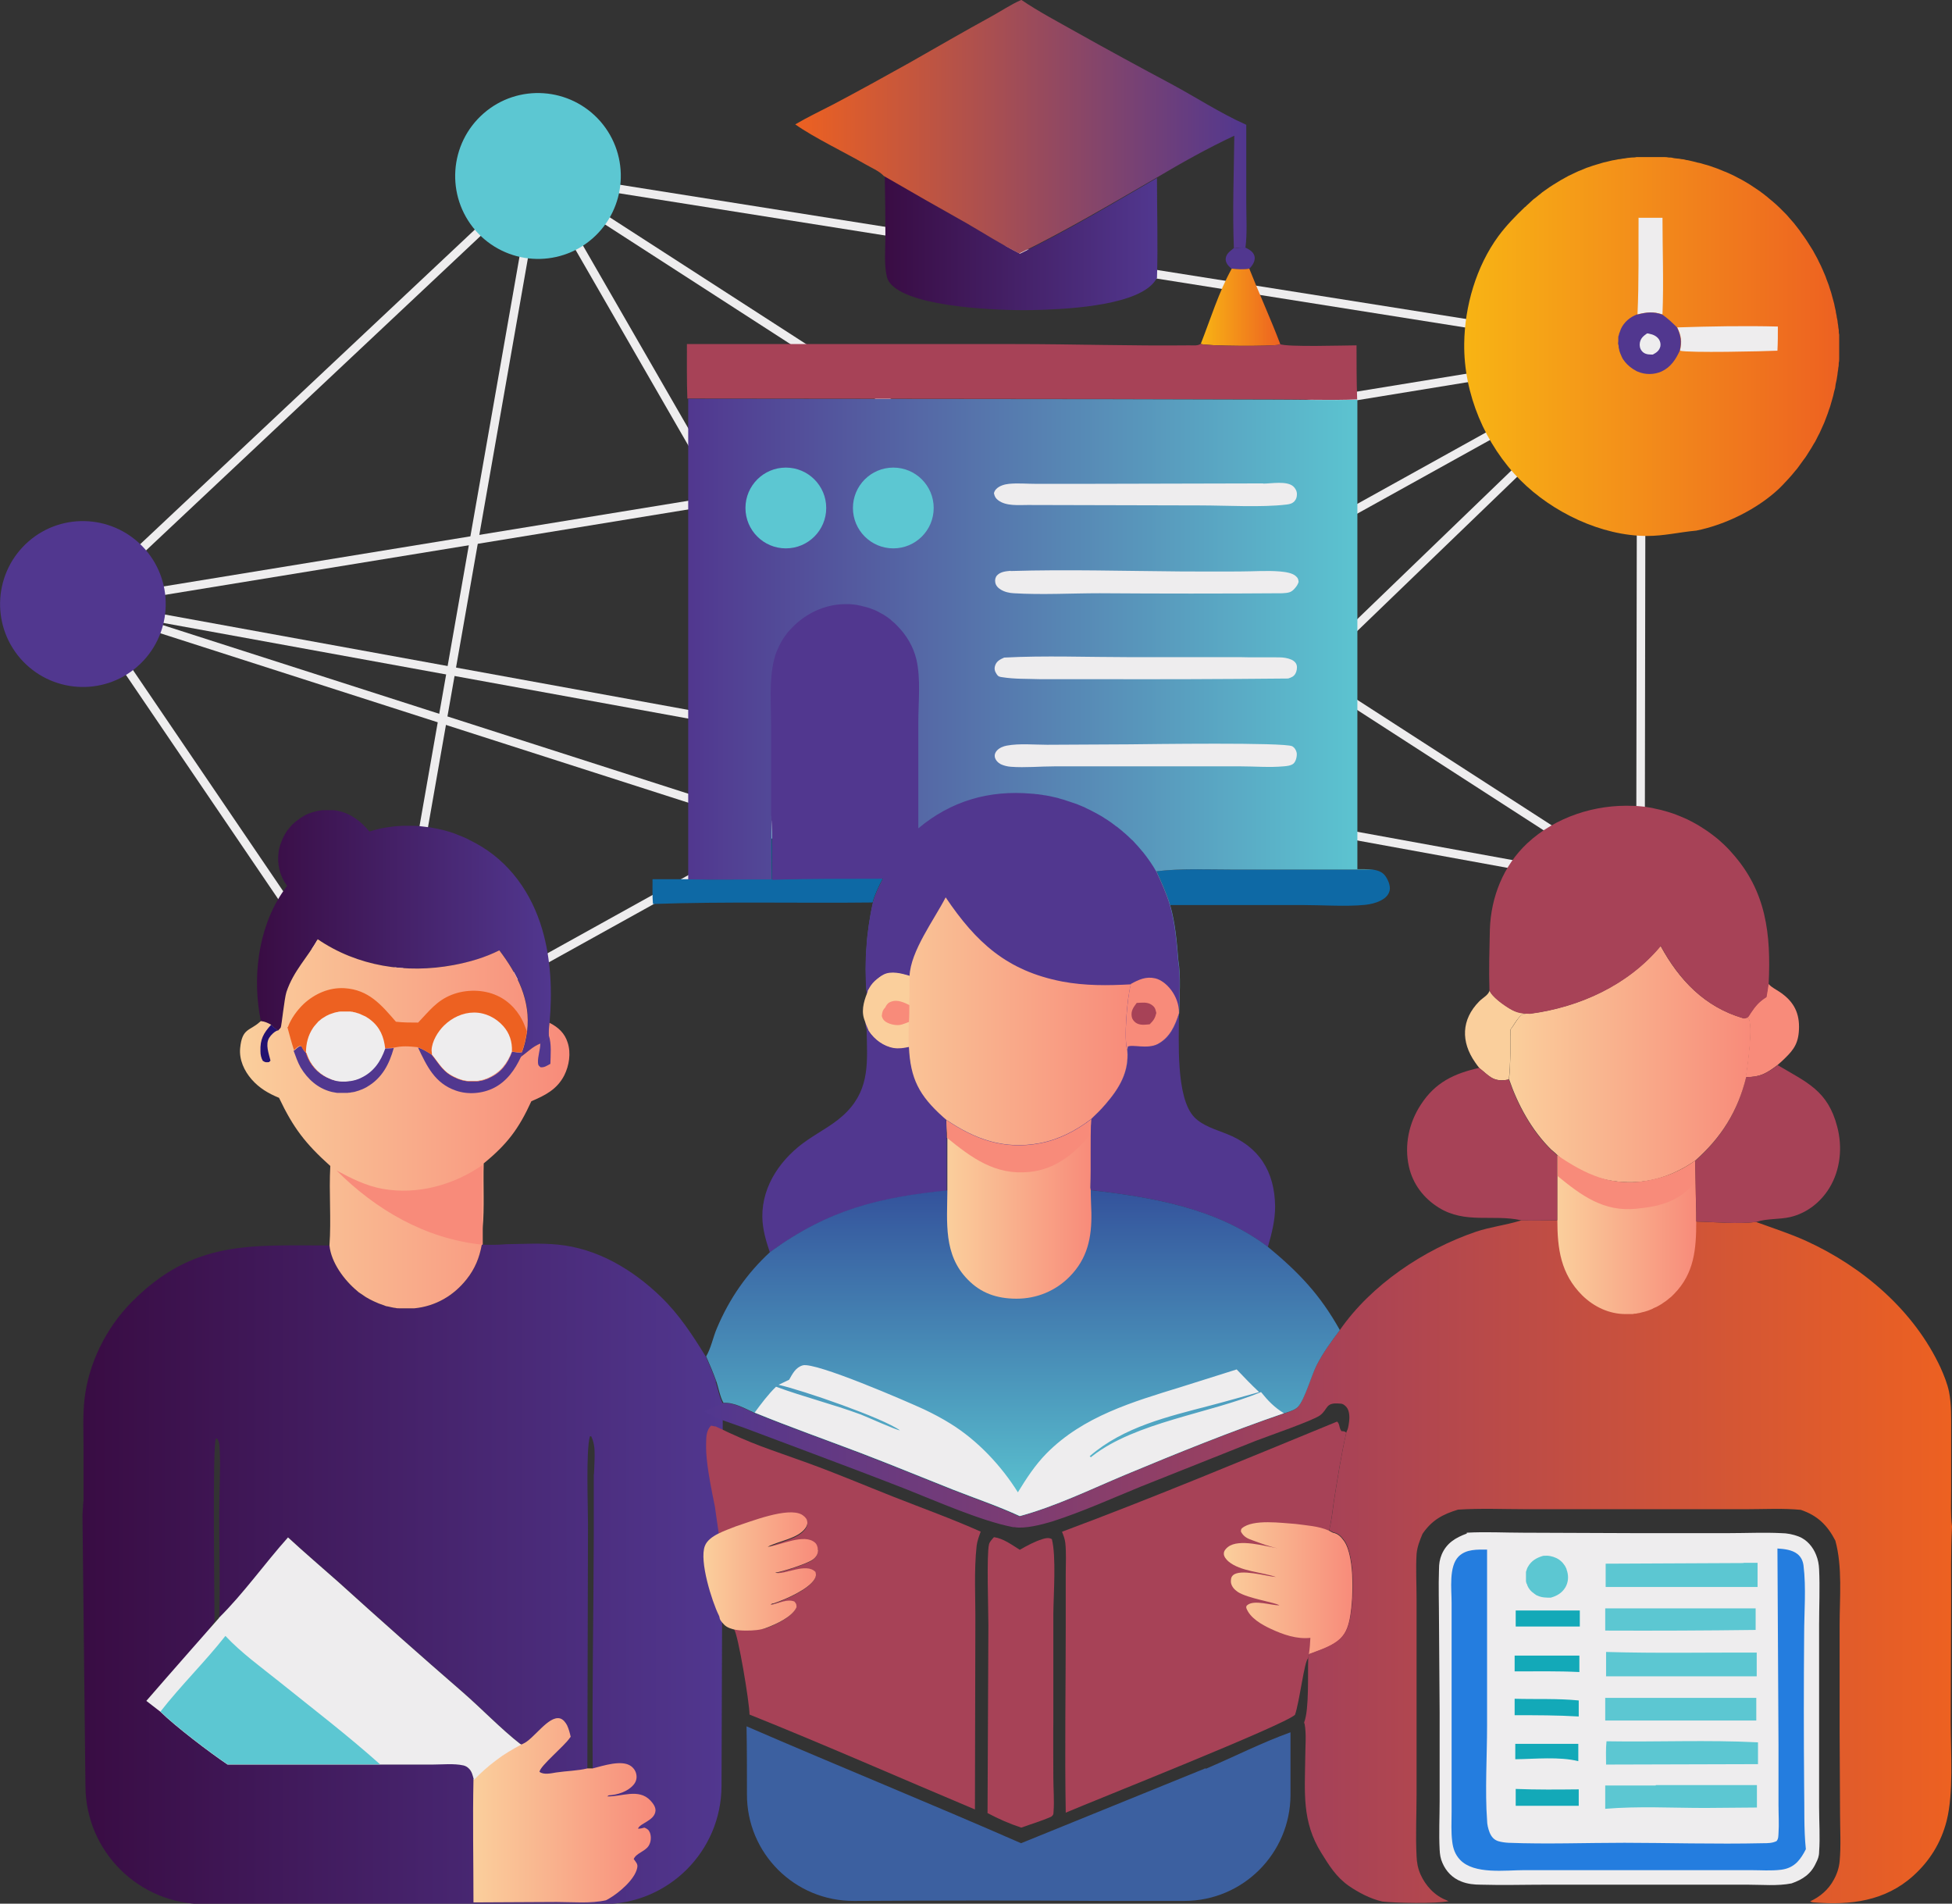 <?xml version="1.0" encoding="UTF-8"?> <svg xmlns="http://www.w3.org/2000/svg" xmlns:xlink="http://www.w3.org/1999/xlink" version="1.1" viewBox="0 0 913.6 890.8"><rect x="0" y="0" width="913.6" height="890.8" fill="#333333" stroke="none"/><defs><style> .cls-1 { fill: url(#linear-gradient-15); } .cls-2 { fill: url(#linear-gradient-13); } .cls-3 { fill: #f88b7a; } .cls-4 { fill: url(#linear-gradient-2); } .cls-5 { fill: url(#linear-gradient-10); } .cls-6 { fill: url(#linear-gradient-12); } .cls-7 { fill: #0e69a5; } .cls-8 { fill: #231170; } .cls-9 { fill: #eeedee; } .cls-10 { fill: url(#linear-gradient-4); } .cls-11 { fill: url(#linear-gradient-3); } .cls-12 { fill: url(#linear-gradient-5); } .cls-13 { fill: #3c60a0; } .cls-14 { fill: #5cc7d2; } .cls-15 { fill: url(#linear-gradient-8); } .cls-16 { fill: none; stroke: #eeedee; stroke-miterlimit: 10; stroke-width: 4px; } .cls-17 { fill: #51378f; } .cls-18 { fill: #247ddf; } .cls-19 { fill: url(#linear-gradient-14); } .cls-20 { fill: url(#linear-gradient-17); } .cls-21 { fill: url(#linear-gradient-7); } .cls-22 { fill: url(#linear-gradient-9); } .cls-23 { fill: url(#linear-gradient-11); } .cls-24 { fill: #13a9b8; } .cls-25 { fill: url(#linear-gradient-6); } .cls-26 { fill: #a74257; } .cls-27 { fill: #ed6121; } .cls-28 { fill: url(#linear-gradient-16); } .cls-29 { fill: #facf9c; } .cls-30 { fill: url(#linear-gradient); } </style><linearGradient id="linear-gradient" x1="38.6" y1="153.5" x2="338.3" y2="153.5" gradientTransform="translate(0 890) scale(1 -1)" gradientUnits="userSpaceOnUse"><stop offset="0" stop-color="#390c43"></stop><stop offset="1" stop-color="#51378f"></stop></linearGradient><linearGradient id="linear-gradient-2" x1="221.6" y1="42.9" x2="306.8" y2="42.9" gradientTransform="translate(0 890) scale(1 -1)" gradientUnits="userSpaceOnUse"><stop offset="0" stop-color="#facf9c"></stop><stop offset="1" stop-color="#f88b7a"></stop></linearGradient><linearGradient id="linear-gradient-3" x1="572.8" y1="146.8" x2="633.1" y2="146.8" gradientTransform="translate(0 890) scale(1 -1)" gradientUnits="userSpaceOnUse"><stop offset="0" stop-color="#facf9c"></stop><stop offset="1" stop-color="#f88b7a"></stop></linearGradient><linearGradient id="linear-gradient-4" x1="913.6" y1="174.4" x2="329.5" y2="174.4" gradientTransform="translate(0 890) scale(1 -1)" gradientUnits="userSpaceOnUse"><stop offset="0" stop-color="#ed6121"></stop><stop offset=".5" stop-color="#a74257"></stop><stop offset="1" stop-color="#51378f"></stop></linearGradient><linearGradient id="linear-gradient-5" x1="728.8" y1="312.2" x2="793.8" y2="312.2" gradientTransform="translate(0 890) scale(1 -1)" gradientUnits="userSpaceOnUse"><stop offset="0" stop-color="#facf9c"></stop><stop offset="1" stop-color="#f88b7a"></stop></linearGradient><linearGradient id="linear-gradient-6" x1="562" y1="746.2" x2="599.2" y2="746.2" gradientTransform="translate(0 890) scale(1 -1)" gradientUnits="userSpaceOnUse"><stop offset="0" stop-color="#f8b414"></stop><stop offset="1" stop-color="#ed6121"></stop></linearGradient><linearGradient id="linear-gradient-7" x1="413.9" y1="776.2" x2="541.5" y2="776.2" gradientTransform="translate(0 890) scale(1 -1)" gradientUnits="userSpaceOnUse"><stop offset="0" stop-color="#390c43"></stop><stop offset="1" stop-color="#51378f"></stop></linearGradient><linearGradient id="linear-gradient-8" x1="120.3" y1="453.2" x2="257.7" y2="453.2" gradientTransform="translate(0 890) scale(1 -1)" gradientUnits="userSpaceOnUse"><stop offset="0" stop-color="#390c43"></stop><stop offset="1" stop-color="#51378f"></stop></linearGradient><linearGradient id="linear-gradient-9" x1="706.3" y1="392.1" x2="819.3" y2="392.1" gradientTransform="translate(0 890) scale(1 -1)" gradientUnits="userSpaceOnUse"><stop offset="0" stop-color="#facf9c"></stop><stop offset="1" stop-color="#f88b7a"></stop></linearGradient><linearGradient id="linear-gradient-10" x1="372.5" y1="830.7" x2="583.5" y2="830.7" gradientTransform="translate(0 890) scale(1 -1)" gradientUnits="userSpaceOnUse"><stop offset="0" stop-color="#ed6121"></stop><stop offset="1" stop-color="#51378f"></stop></linearGradient><linearGradient id="linear-gradient-11" x1="112.3" y1="364.1" x2="266.5" y2="364.1" gradientTransform="translate(0 890) scale(1 -1)" gradientUnits="userSpaceOnUse"><stop offset="0" stop-color="#facf9c"></stop><stop offset="1" stop-color="#f88b7a"></stop></linearGradient><linearGradient id="linear-gradient-12" x1="478.8" y1="180.5" x2="478.8" y2="366.5" gradientTransform="translate(0 890) scale(1 -1)" gradientUnits="userSpaceOnUse"><stop offset="0" stop-color="#5cc7d2"></stop><stop offset="1" stop-color="#2b3990"></stop></linearGradient><linearGradient id="linear-gradient-13" x1="442.9" y1="324.4" x2="510.7" y2="324.4" gradientTransform="translate(0 890) scale(1 -1)" gradientUnits="userSpaceOnUse"><stop offset="0" stop-color="#facf9c"></stop><stop offset="1" stop-color="#f88b7a"></stop></linearGradient><linearGradient id="linear-gradient-14" x1="321.8" y1="528.8" x2="642.6" y2="528.8" gradientTransform="translate(0 890) scale(1 -1)" gradientUnits="userSpaceOnUse"><stop offset="0" stop-color="#51378f"></stop><stop offset="1" stop-color="#5cc7d2"></stop></linearGradient><linearGradient id="linear-gradient-15" x1="403.9" y1="412.1" x2="529.3" y2="412.1" gradientTransform="translate(0 890) scale(1 -1)" gradientUnits="userSpaceOnUse"><stop offset="0" stop-color="#facf9c"></stop><stop offset="1" stop-color="#f88b7a"></stop></linearGradient><linearGradient id="linear-gradient-16" x1="329.2" y1="154.7" x2="382.8" y2="154.7" gradientTransform="translate(0 890) scale(1 -1)" gradientUnits="userSpaceOnUse"><stop offset="0" stop-color="#facf9c"></stop><stop offset="1" stop-color="#f88b7a"></stop></linearGradient><linearGradient id="linear-gradient-17" x1="685.3" y1="727.9" x2="860.9" y2="727.9" gradientTransform="translate(0 890) scale(1 -1)" gradientUnits="userSpaceOnUse"><stop offset="0" stop-color="#f8b414"></stop><stop offset="1" stop-color="#ed6121"></stop></linearGradient></defs><g><g id="Layer_1"><g id="Layer_1-2" data-name="Layer_1"><g><g><line class="cls-16" x1="251.8" y1="82.4" x2="768.2" y2="164.3"></line><line class="cls-16" x1="38.8" y1="282.6" x2="777" y2="162.1"></line><line class="cls-16" x1="251.8" y1="82.4" x2="38.8" y2="282.6"></line><line class="cls-16" x1="768.2" y1="164.3" x2="466.6" y2="455.1"></line><line class="cls-16" x1="38.8" y1="282.6" x2="180.1" y2="490.6"></line><line class="cls-16" x1="251.8" y1="82.4" x2="180.1" y2="490.6"></line><line class="cls-16" x1="466.6" y1="455.1" x2="251.8" y2="82.4"></line><line class="cls-16" x1="38.8" y1="282.6" x2="476.7" y2="423.1"></line><line class="cls-16" x1="768.2" y1="164.3" x2="180.1" y2="490.6"></line><line class="cls-16" x1="251.8" y1="82.4" x2="767.8" y2="415.4"></line><line class="cls-16" x1="768.2" y1="164.3" x2="767.8" y2="415.4"></line><line class="cls-16" x1="38.8" y1="282.6" x2="767.8" y2="415.4"></line></g><path class="cls-17" d="M13.3,253.4c-16.1,14.1-17.8,38.6-3.7,54.8,14.1,16.1,38.6,17.8,54.7,3.7,16.1-14.1,17.8-38.6,3.7-54.8-14.1-16.1-38.6-17.8-54.7-3.7h0Z"></path><path class="cls-14" d="M226.3,53.1c-16.1,14.1-17.8,38.6-3.7,54.8,14.1,16.1,38.6,17.8,54.7,3.7,16.1-14.1,17.8-38.6,3.7-54.8-14.1-16.1-38.6-17.8-54.7-3.7h0Z"></path><g><path class="cls-30" d="M335.1,646.4c-1.4-3.9-3-7.7-4.7-11.5-6.2-10.1-12.6-19.9-21.2-28.2-13.2-12.7-29.6-22.5-48.1-24.3-7.9-.8-16-.3-24-.2-3.8.3-7.7.4-11.6.2-1.1,6.1-3.2,11.3-7.1,16.2-6.1,7.7-14.5,12.6-24.4,13.6-.6,0-1.2,0-1.8,0h-3.6c-.6,0-1.2,0-1.8,0-.6,0-1.2,0-1.8-.2-.6,0-1.2-.2-1.8-.3s-1.2-.3-1.8-.4c-.6,0-1.2-.3-1.7-.5-.6-.2-1.1-.4-1.7-.6-.6-.2-1.1-.4-1.7-.7-.6-.2-1.1-.5-1.6-.7-.5-.3-1.1-.5-1.6-.8s-1-.6-1.6-.9c-.5-.3-1-.6-1.5-1-.5-.3-1-.7-1.5-1s-1-.7-1.4-1.1c-6-5-12.1-13.2-12.9-21.2-37.3,0-63.8-2.6-92.6,26.5-12,12.1-20.3,28.9-22.1,45.9-.8,7.4-.4,15-.4,22.4v24.5c-.3,2.3-.3,4.6-.5,6.9l1.4,127.1c.3,30.4,25.1,54.9,55.5,54.9h186.7c30.6,0,55.4-24.7,55.5-55.3l.6-179c-1.6-2.7-2.3-7.1-3.4-10.2h.2ZM237.9,819.7c-2,1.2-3.9,2.5-5.7,3.9-1.9,1.4-3.7,2.8-5.4,4.4-1.7,1.5-3.4,3.1-5,4.8-.5-1.9-.9-3.9-2.4-5.4-.7-.7-1.6-1.2-2.5-1.4-4.5-1-9.9-.4-14.5-.4-8.2,0-16.4,0-24.5,0h-71.4c-8.2-5.5-24.5-17.9-31.4-24.7l-6.6-5.1c9.3-10.8,24.1-25.7,31.9-37,0-10.4-1-81.5.6-85.6h.7c.8,1.4,1.1,2.7,1.1,4.2.5,10.3-.2,21.2-.2,31.5,0,16,.5,32.1,0,48.1,11.7-11.6,21.3-25.3,32.3-37.6,7.8,7.2,15.8,14,23.7,21,19.1,17.3,38.4,34.4,57.9,51.3,9.2,8,17.9,17.2,27.5,24.7-2.1,1.1-4.1,2.2-6,3.4h-.1ZM277.9,689.8v29.2c-.1,36.2-.8,72.4-.5,108.6h-2.5l.3-114.1c0-8.9-1-34.8.9-41.4h.6c.9,1.8,1.3,3.6,1.5,5.6.3,4-.1,8.2-.2,12.2h0Z"></path><path class="cls-26" d="M465.3,719.3c4.3.6,8.3,3.6,12,5.9,3.3-1.9,7-3.9,10.6-5,1.5-.5,3-.8,4.4,0,2.1,8.1.8,25.5.7,34.8v51.2c-.1,0,0,25.5,0,25.5,0,5.2.5,10.8.1,16-.1,1.4,0,1.5-1.1,2.4-4.5,2-9.3,3.4-14,5.1-5.5-1.8-10.7-4.1-15.8-6.8l.4-87.8c0-7.6-.9-33.1.3-38,.3-1.2,1.5-2.4,2.3-3.3h.1Z"></path><path class="cls-4" d="M244,816.3c.2,0,.5-.2.7-.3,5.1-2.1,11.9-13.3,17.4-11.9,1.5.4,2.6,1.9,3.3,3.2.8,1.7,1.3,3.6,1.7,5.4l-.4.5c-2.6,3.9-13.9,13.1-14.2,15.9,2,1.5,5.4.7,7.8.3,4.6-.7,10.2-.8,14.6-1.9h2.5c4.8-1.2,13.6-4.2,17.9-1.1,1.5,1.1,2.4,2.6,2.6,4.4.2,1.7-.4,3.3-1.5,4.5-2.7,3.1-7.5,4.6-11.5,4.8l-.7.5c6.7.2,14.7-3.9,20.2,1.9,1.2,1.3,2.5,3,2.4,4.8-.2,2.5-2.2,3.9-4.1,5.1-1.4.9-3.6,1.9-4.1,3.3,1.1,0,2-.2,3-.5,1.3.5,2.1,1.1,2.6,2.4.7,1.9.5,4.4-.6,6.1-1.7,2.7-5.8,3.4-7,6.2,1.1,1.6,2.1,2.3,1.6,4.3-1.2,5.4-8.6,11.6-13.3,14.3-.4.2-.8.5-1.3.7-7.1,1.6-15.8.8-23.1.8l-38.9.2c0-19.2-.4-38.4,0-57.6,1.6-1.7,3.3-3.3,5-4.8s3.5-3,5.4-4.4,3.8-2.7,5.7-3.9c2-1.2,4-2.4,6-3.4l.3.2Z"></path><path class="cls-9" d="M102.5,757c11.7-11.6,21.3-25.3,32.3-37.6,7.8,7.2,15.8,14,23.7,21,19.1,17.3,38.4,34.4,57.9,51.3,9.2,8,17.9,17.2,27.5,24.7-2.1,1.1-4.1,2.2-6,3.4-2,1.2-3.9,2.5-5.7,3.9-1.9,1.4-3.6,2.8-5.4,4.4-1.7,1.5-3.4,3.1-5,4.8-.5-1.9-.9-4-2.4-5.4-.7-.7-1.6-1.2-2.5-1.4-4.5-1-9.9-.4-14.5-.4-8.2,0-16.4,0-24.5,0h-71.4c-8.2-5.5-24.5-17.9-31.4-24.7l-6.6-5.1c9.3-10.8,34-38.8,34-38.8h0Z"></path><path class="cls-14" d="M105.5,765.5c7.5,8,16.7,14.6,25.3,21.5,15.8,12.7,32,25.1,47.1,38.6h-71.4c-8.2-5.5-24.5-17.9-31.4-24.7,9.6-12.3,20.8-23.2,30.4-35.4h0Z"></path><path class="cls-26" d="M334.8,667.4c19.2,9.2,23.2,9.9,43.3,17.2,13.5,4.9,26.7,10.5,40.1,15.8,13.7,5.4,27.4,10.3,40.8,16.3-.8,2.2-1.6,4.3-1.9,6.6-1.3,11.8-.5,24.6-.6,36.5l-.2,86.9c-35.2-14.8-70.1-30.2-105.5-44.4,0-5.6-5.4-37.7-7.2-39.8v-1.4c3.5,0,12.1,1.9,15.2.7,4.4-1.7,11.8-5,13.8-9.5,0-1.5-.1-1.6-1-2.7-3.3-1.3-7,.7-10.2,1.4l-.9.2v.2c-.1,0,.8-.9.8-.9h.6c5.4-1.8,16.3-6.5,19.2-11.3.7-1.2.9-2,.5-3.4-4.4-4.7-14.7,1.6-18.9.3,3.3-.4,15-4.2,17.6-6.1,1.5-1.1,2.4-2.4,2.5-4.3,0-1.2-.4-2.6-1.3-3.4-5.1-4.6-16.3,1.3-22.2,1.9,5.2-2.8,14.2-3.8,17.7-8.8.8-1.1,1.1-2.3.7-3.6-.3-1.1-1.5-2.1-2.5-2.7-6.6-3.6-32,6.3-38.8,8.5l-1.8-12.6c-3.6-17.4-4.3-24.2-4.1-30.1,0-3,.3-5.8,2.3-7.8l2,.4Z"></path><path class="cls-26" d="M497.2,716.7c43.2-16.1,85.9-34,128.6-51.5,1.4,1.2.8,3,2.1,4.5.9,0,1.5,0,2.2.7-2.4,10.5-4.1,21.3-5.8,32-.7,4.6-1.1,9.5-2.3,14l1.9,1c2.5.5,3.8,1.9,5.3,4,5.1,7.5,4.3,28.5,2.4,37.2-1.1,4.8-2.9,8-7.1,10.6-3.5,2.2-7.8,3.6-11.8,5.1l-.5,1.8c-1.7,1-4,20.4-6.1,26.3-4.9,4.8-93.5,39.9-107.3,45.8-.5-29.2,0-58.5,0-87.6v-24.3c0-4.7.3-9.6-.2-14.3-.2-1.8-.8-3.4-1.5-5.1v-.2Z"></path><path class="cls-11" d="M597.7,738.1c-6.8-2.5-17.2-2.7-22.8-7.5-1-.9-2.2-2.3-2.1-3.7,0-1.2,1-2.3,1.9-3,5.2-4.1,17.5-.3,23.4.6-3.8-.7-7.9-2.3-11.5-3.6-2.6-.9-4.5-1.7-5.8-4.2,0-.6,0-1.2.5-1.6,5.2-4.4,18.7-2.4,25.1-2,5.1.7,10.8,1,15.5,3.1l1.9,1c2.5.5,3.8,1.9,5.3,4,5.1,7.5,4.3,28.5,2.4,37.2-1.1,4.8-2.9,8-7.1,10.6-3.5,2.2-7.8,3.6-11.8,5.1.4-2.6.6-5.1.7-7.7-6.4.7-12.7-1.5-18.5-4.2-4.3-2-9.8-5.1-11.5-9.8,0-.9,0-.9.6-1.4,3.2-2.5,11,.2,14.9.2-1.5-1.3-14.8-3.2-19.5-6.3-1.5-1-3-2.6-3.2-4.6,0-1.2,0-2.3,1-3.2,3.4-3.1,15.3.4,19.8.8h.6l.2.2Z"></path><path class="cls-9" d="M686.5,717.2c8.7-.5,17.6,0,26.3,0l51.4.2c15,0,30.1,0,45.1,0,8,0,16.3-.4,24.3,0,2.8,0,5.7.6,8.3,1.6,3.8,1.5,6.6,4.8,8.1,8.6.9,2.2,1.3,4.4,1.4,6.7.4,8.6,0,17.3,0,25.9v85.4c0,6.9.5,14.1,0,21,0,1.9-.6,3.5-1.5,5.2-2.3,5.1-6.2,7.7-11.4,9.5-6.5,1.3-14,.6-20.6.6h-36.1c0,0-57.9,0-57.9,0-10.3,0-20.6.3-30.8,0-3.1,0-6.2-.3-9.2-1.5-4.1-1.6-7.1-4.7-8.8-8.7-.9-2-1.2-4-1.3-6.2-.4-7.5,0-15.2,0-22.7v-41.5c0,0-.3-42.7-.3-42.7,0-8.1-.3-16.3,0-24.3,0-2.5.3-4.6,1.3-7,2.3-5.3,6.5-7.8,11.7-9.7v-.2Z"></path><path class="cls-24" d="M709.2,816h29.5v8.1c-8.9-2.2-20.3-1-29.5-.9v-7.2h0Z"></path><path class="cls-24" d="M708.9,774.7h30.3v7.7c-10.1-.5-20.2-.3-30.3-.3v-7.3h0Z"></path><path class="cls-24" d="M709.3,753.6h30.1v7.5h-30v-7.5Z"></path><path class="cls-24" d="M709.4,837.1c9.8.4,19.7.3,29.5.2v7.7h-29.5v-7.9Z"></path><path class="cls-24" d="M708.9,794.9c10,.3,20-.2,30,.8v7.5c-10-.6-20-.6-30-.6v-7.7Z"></path><path class="cls-14" d="M722.5,728c2.1-.2,4.1.2,6,1.1.3.2.6.3.9.5.3.2.6.4.8.6.3.2.5.4.8.7s.5.5.7.8.4.5.6.8c.2.3.4.6.5.9.2.3.3.6.4.9,0,.3.2.6.3,1,.7,2.5.5,5.1-.8,7.4-1.6,2.7-4,4.1-6.9,4.9-2.2,0-4.3,0-6.3-1-.3,0-.6-.3-.9-.5-.3-.2-.6-.4-.8-.6-.3-.2-.5-.4-.8-.6l-.7-.7c-.2-.2-.4-.5-.6-.8-.2-.3-.4-.5-.5-.8-.2-.3-.3-.6-.4-.9,0-.3-.3-.6-.4-.9,0-.3-.2-.6-.2-.9s0-.6,0-1v-2c0-.3,0-.6,0-1,0-.3,0-.6.2-.9,0-.3.2-.6.3-.9,0-.3.3-.6.4-.9,1.6-2.9,4.1-4.3,7.2-5.2h.2Z"></path><path class="cls-14" d="M751.3,752.6h70.4v10.1c-23.5.3-46.9.4-70.4.3v-10.4h0Z"></path><path class="cls-14" d="M751.2,794.5h70.8v10.6c-23.6,0-47.1,0-70.7,0v-10.7h0Z"></path><path class="cls-14" d="M751.9,814.8c23.5.4,47.4-.7,70.9.5v10.2l-71.1.2c0-3.6-.2-7.3.2-10.9h0Z"></path><path class="cls-14" d="M775,835.3h47.3v10.5l-24.3.2c-15.4,0-31.3-.9-46.7.4v-10.9h23.6c0,0,.1-.2.1-.2Z"></path><path class="cls-14" d="M816,731.3h6.6v11.3h-71.1v-10.9l64.6-.3h0Z"></path><path class="cls-14" d="M751.8,773c23.4.7,47,.2,70.4.3,0,3.7,0,7.4,0,11.1h-70.5v-11.4h0Z"></path><path class="cls-18" d="M832,724.6c3.1.2,6.8.6,9.3,2.6,1.7,1.4,2.5,3.2,2.8,5.3,1.3,10.4.3,21.9.3,32.4-.2,23.8-.2,47.6,0,71.4.2,9.6-.2,19.5.8,29-1.1,2.2-2.3,4.2-4,6-2.1,2.1-4.5,3.2-7.5,3.6-4.7.6-9.6.2-14.4.2h-105.9c-8.8,0-23.4,2.1-30-4.8-2.3-2.4-3.3-5.2-3.7-8.5-.6-4.6-.3-9.4-.3-14v-97.9c0-6.2-1.4-16.9,3.3-21.6,3.6-3.5,8.7-3.2,13.3-3.2v82.5c0,13.8-1,30.8,0,44.1,0,2,.5,4,1.2,5.8.8,1.9,1.9,3.3,3.9,4,1.6.5,3.3.7,4.9.8,18,.7,36.3,0,54.3,0s43.2.7,64.8.2c2.2,0,4.4,0,6.4-1,.9-1.1.8-2.3.9-3.6.3-4.4,0-8.8,0-13.2v-27.7l-.5-92.2v-.2Z"></path><path class="cls-10" d="M913.2,749.5c0-11.7-.2-23.5.4-35.2-.7-5.6-.4-11.5-.4-17.2v-27.4c0-6.1.2-12.5-1-18.5-.8-3.8-2.3-7.5-3.9-11.1-12.4-26.8-36.4-47.3-62.9-59.4-7.7-3.5-15.6-6-23.5-8.9-8.9,1.1-19,0-28-.2,0-5.6-.2-11.3-.3-16.9l-.2-11.5c-8.8,6.1-18.5,9.8-29.3,10.1-12.4.3-26.1-4-35.2-12.7v30.4c-5.7,0-11.2.3-16.8,0l-.6.2c-6.8,2.1-14,2.9-20.8,5.2-24.3,8.3-49,24.8-63.7,46.1-4,5.3-7.9,10.6-10.9,16.5-2.3,4.5-5.6,16.2-8.7,19.4-1.5,1.6-4.6,2.4-6.7,3.1-25.1,8.6-50,18.7-74.5,28.9-16,6.7-32.4,14.7-49.1,19.2-10.1-4.7-20.9-8.3-31.3-12.4-14.4-5.7-28.7-11.6-43.1-17.1-16.6-6.3-33.3-12.2-49.7-18.9-4.6-2.1-9.3-4.9-14.5-4.7-3,1.4-6,2.6-9,3.9,5.5,3.5,12.8,5.5,19,7.8l30.1,11.3c15.2,5.7,30.3,11.4,45.4,17.3,14.4,5.7,35.2,14.9,50.1,17.8.2,0,.5,0,.7,0,4.7.9,12.9-1.2,17.5-2.6,14.1-4.5,28-10.8,41.7-16.4l53.5-21.3c5.9-2.3,26.9-9.5,30.3-12,4-3,2.3-6.2,9.4-5.5,1.3,0,2,.6,2.9,1.5,1.7,1.9,1.6,5.4,1.2,7.8-.2,1.4-.4,2.7-1.1,3.9-2.4,10.5-4.1,21.3-5.8,32-.7,4.6-1.1,9.5-2.3,14l1.9,1c2.5.5,3.8,1.9,5.3,4,5.1,7.5,4.3,28.5,2.4,37.2-1.1,4.8-2.9,8-7.1,10.6-3.5,2.2-7.8,3.6-11.8,5.1l-.5,1.8c-.3,7.3.5,24.2-1.9,30.2,0,.3,0,.5.2.8.9,4.7.3,10.8.3,15.7-.2,16.4-1.6,30,7.5,44.6,3.7,6,7,11.3,12.8,15.4,4.5,3.1,10.1,6.1,15.8,7.4,6.3.7,25.1,1.1,31.1-.2-.3,0-.7-.2-1-.4-5.6-2.1-9.9-6.8-12.3-12.2-1.2-2.8-1.7-5.5-1.8-8.5-.5-9.6,0-19.4,0-29.1v-91.2c0-6.9-.4-14.1,0-21,.3-3.4,1.5-6.4,2.8-9.5,4.4-6.4,9.4-9.1,16.6-11.3,10.7-.7,21.6-.2,32.3-.2h102.6c8.4,0,17.2-.5,25.5.3,7.8,2.6,12.5,7.2,16.2,14.4,3.4,12.3,2,26.8,2,39.5v49.5l.2,38.7c0,7.4.5,15.1-.2,22.5-.3,3-1.3,6-2.8,8.6-2.4,4.5-6.4,7.9-11,10,.6.3,1.1.5,1.8.5,17,1.4,33.3-.6,46.4-12.4,7.8-7,13.1-15.6,15.7-25.8,3.3-13.1,1.9-32,1.9-45.9l.2-57v.3Z"></path><path class="cls-12" d="M728.9,540.6c9.1,8.7,22.8,13,35.2,12.7,10.8-.3,20.4-4,29.3-10.1l.2,11.5c0,5.6.4,11.3.3,16.9,0,12.8-.9,24.2-10.3,33.8l-1.1,1.1c-.4.4-.8.7-1.2,1s-.8.7-1.2,1-.8.6-1.3.9c-.4.3-.9.6-1.3.9-.5.3-.9.5-1.4.8s-.9.5-1.4.7-1,.4-1.4.7c-.5.2-1,.4-1.5.6-.5.2-1,.4-1.5.5-.5.2-1,.3-1.5.4s-1,.3-1.5.4c-.5,0-1,.2-1.6.3-.5,0-1,0-1.6.2-.5,0-1.1,0-1.6,0h-1.6c-7.8,0-14.9-3.4-20.4-8.8-10-10-11.6-21.7-11.6-35.2v-30.4h0Z"></path><path class="cls-17" d="M577.6,116.2c1.8-.2,3.5-.5,5.4-.3,1.7.9,3.5,1.8,4.1,3.8.5,1.7-.3,3.5-1.3,4.8-.5.6-.5.7-1.1,1.2-2.9.6-5.4.4-8.3,0-.5-.4-1-.9-1.5-1.4-.8-.9-1.4-2.2-1.2-3.5.3-2.2,2.2-3.4,3.8-4.7h0Z"></path><path class="cls-29" d="M697.1,463.2c.7,2.9,7,7.2,9.5,8.7,3.4,2,5.7,2.3,9.5,2.3l-.8.2c-1.9,0-2.9,0-4.3,1.6-1.5,1.7-2.6,3.8-4,5.7,0,7.8,0,15.6-.8,23.4-1,.2-.8.2-1.7.3-5.9.7-7.8-2.2-12.1-5.6-.7-.9-1.4-1.8-2-2.7-6.7-9.6-6.5-20,1.9-28.5,1.6-1.7,4.5-3,4.9-5.3h-.1Z"></path><path class="cls-3" d="M827.6,460.2c0,.2.3.3.4.5,1.2,1.3,3.2,2.3,4.7,3.3,6.1,4,9.3,9,9.3,16.4s-2.3,10.6-6.4,14.6c-1.2,1.2-2.4,2.3-3.7,3.4-5.2,3.9-8.2,5.7-14.8,5.6v-.5c.8-4.8,3.4-23.9,1.2-27h-2.1c.6-.2,1.3-.2,1.7-.6.3-.2,1.1-1.6,1.4-2,2.3-3.3,3.9-5.2,7.3-7.4.4-2.1.7-4.2,1-6.3h0Z"></path><path class="cls-25" d="M584.7,125.7c4.7,11.9,10,23.4,14.5,35.3-.2,0-.4.2-.6.3-3,.8-34.2.7-36.6-.4,4.6-11.7,8.4-24.2,14.5-35.2,2.9.3,5.4.5,8.3,0h-.1Z"></path><path class="cls-7" d="M360.9,381.8c.6,9.9.3,19.9.4,29.7,17.3-.7,34.6-.4,51.9-.5-1.9,3.7-3.7,7.3-4.8,11.3-34.2.4-68.6-.5-102.8.7-.3-3.8-.2-7.7-.2-11.6h16.4c13,.3,26,0,39,0,0-9.9-.2-19.8,0-29.7h.1Z"></path><path class="cls-7" d="M541.3,407.7c11.4-1.4,23.6-.7,35.1-.8h66.2c2.2.4,4.3,1,5.7,2.9,1.3,1.7,2.6,4.7,2.1,6.9-.5,2.2-2.1,3.6-4,4.6-2.3,1.2-4.8,1.8-7.4,2.1-8.7.9-20,.1-28.9.1h-62.4c-1.6-5.5-4-10.7-6.4-15.9h0Z"></path><path class="cls-26" d="M832,498.4c13.8,8.2,23.5,11.9,27.9,28.9,2.5,9.5,1.5,20.1-3.7,28.6-4.1,6.7-10.6,11.8-18.3,13.6-5.2,1.2-10.9.6-16,2.3-8.9,1.1-19,0-28-.2,0-5.6-.2-11.3-.3-16.9l-.2-11.5c12.3-10.9,20-23.2,23.8-39.2,6.6,0,9.6-1.7,14.8-5.6h0Z"></path><path class="cls-26" d="M692.4,499.8c4.4,3.4,6.2,6.3,12.1,5.6.9-.1.7-.1,1.7-.3,4.1,12,10.6,23.9,19.7,32.9.9.8,2.1,1.7,2.9,2.6v30.4c-5.7,0-11.2.3-16.8,0-13.3-2.9-26.2,1.8-38.6-5.9-7.1-4.4-12.2-11.1-14-19.3-2.2-9.9,0-20.4,5.6-28.9,6.7-10.4,15.6-14.6,27.3-17.2h0Z"></path><path class="cls-17" d="M405.7,482.1h.8l.3.3c2.6,3.9,6.9,7,11.5,7.8,2.4.4,4.7,0,7.1-.5.7,14.9,4.9,22.7,15.9,32.7.5.4,1,.9,1.5,1.3.1,2.9.2,5.8.3,8.7v24.8c-32.3,3.3-55.7,9.2-82.8,28.8-1.8-5.4-3.4-10.7-3.5-16.5-.2-15,9.1-27.9,21.2-36.1,6.4-4.4,13.2-7.7,18.6-13.4,10.6-11.1,9.3-23.6,9-38h.1Z"></path><path class="cls-17" d="M551.8,474.1c0,12.5-1.6,39.6,7.2,48.7,3.9,4,9.9,5.7,14.9,7.7,15.4,6,22.7,17.6,22.9,34.1,0,6.5-1.6,12.7-3.4,18.9-23.8-18.1-54.1-23.3-83-26.6l-.2-1.2c.4-10.7,0-21.5.4-32.2,2.4-2.2,4.7-4.5,6.8-7,6.4-7.4,11-15,10.2-25.1l.2-1.6c1.9-1.3,9.2,1.3,14.1-1.3,5.7-3.1,8.1-8.5,9.9-14.4h0Z"></path><path class="cls-21" d="M413.9,82.4c12.9,7.5,25.9,14.9,38.9,22.2,8.1,4.7,16.2,9.8,24.6,14.1,21.9-10.6,43-23.2,64.1-35.4,0,15.6.5,31.3,0,46.8-.7,1.1-1.4,2.1-2.3,3-10.2,10.3-41.6,11.7-56.1,12-15.5.3-55.2-1.2-65.7-11.7-1.1-1.1-1.9-2.2-2.3-3.8-1.4-5.9-.7-13.1-.7-19.2,0-9.3-.1-18.6-.3-27.9h-.1Z"></path><path class="cls-26" d="M321.5,161h153.6c27.2,0,54.5.9,81.7.6,1.6,0,3.8.3,5.1-.7,2.4,1.1,33.6,1.2,36.6.4.2,0,.4-.2.6-.3,2.6,1.5,30.8.6,35.8.6,0,8.4,0,16.9.3,25.3-12.6.5-25.4,0-38,0l-76.8-.2-198.7-.2c-.3-8.5-.2-17.1-.2-25.6h0Z"></path><path class="cls-15" d="M134.4,414.5c-3.5-4.5-4.8-10.3-4-15.9,0-.4.1-.8.2-1.1,0-.4.2-.8.3-1.1,0-.4.2-.8.3-1.1.1-.4.2-.7.4-1.1.1-.4.3-.7.4-1.1.2-.4.3-.7.5-1.1s.3-.7.5-1,.4-.7.6-1c.2-.3.4-.7.6-1,.2-.3.4-.6.7-.9s.5-.6.7-.9c.3-.3.5-.6.8-.9s.5-.6.8-.8c.3-.3.6-.5.9-.8.3-.3.6-.5.9-.7s.6-.5.9-.7c.3-.2.6-.4,1-.7.3-.2.7-.4,1-.6s.7-.4,1-.6c.4-.2.7-.3,1.1-.5.4-.2.7-.3,1.1-.4.4-.1.7-.3,1.1-.4.4-.1.8-.2,1.1-.3.4-.1.8-.2,1.1-.3.4,0,.8-.2,1.2-.2s.8-.1,1.2-.2h4.8c.4,0,.8,0,1.2.1.4,0,.8.1,1.2.2,6.2,1.2,10.9,4.9,14.9,9.7,1-.3,2.1-.6,3.1-.9s2.1-.5,3.1-.7c1.1-.2,2.1-.4,3.2-.5,1.1-.2,2.1-.3,3.2-.4,1.1,0,2.1-.2,3.2-.2h3.2c1.1,0,2.2,0,3.2.1,1.1,0,2.1.2,3.2.3,1.1.1,2.1.3,3.2.4,1.1.2,2.1.4,3.2.6,1.1.2,2.1.5,3.1.7,1,.3,2.1.6,3.1.9s2,.7,3,1.1,2,.8,3,1.2c1,.4,2,.9,2.9,1.4,1,.5,1.9,1,2.9,1.5,15.8,8.6,26.1,23.3,31.1,40.4,4.1,14,4.7,29.2,3.4,43.6-.3,2.1-.4,4-.3,6.2-1.3,1.4-2.3,2.6-4,3.5-3.6,1.5-6.1,4.2-9.2,6.3l.6-2.2c1.3-3.1,2-6.4,2.4-9.7,1.9-14.5-4.4-26.8-13-38-6.8,3.5-14,5.6-21.5,6.9-22,4.1-44.9.6-63.5-12.1-4.9,8.8-11.2,14.6-14.6,24.6-1,2.9-2.3,16.1-2.7,16.7-.3.5-.8,1-1.2,1.4-1.4-.7-2.2-1.6-3.3-2.7-1.7-.9-2.9-1.4-4.8-1.7-4.1-19.6-1.5-42.8,9.8-59.8.8-1.2,1.6-2.3,2.4-3.4h.1Z"></path><path class="cls-22" d="M716.1,474.3c23.1-3,45.9-13.4,61.1-31.7,8.7,16,20.7,28.6,38.6,33.8.2,0,.3,0,.5.1h2.1c2.3,3-.4,22.1-1.1,26.9v.5c-3.9,16-11.6,28.3-23.9,39.2-8.8,6.1-18.5,9.8-29.3,10.1-12.4.3-26.1-4-35.2-12.7-.8-.9-2-1.8-2.9-2.6-9.1-9-15.6-20.9-19.7-32.9.7-7.8.7-15.6.8-23.4,1.4-1.8,2.5-3.9,4-5.7,1.4-1.6,2.4-1.5,4.3-1.6l.8-.2v.2Z"></path><path class="cls-26" d="M697.1,463.2c-.3-9.3,0-18.9.2-28.2.5-15.2,6.3-29.9,17.5-40.4,13.2-12.3,31.7-18.3,49.7-17.5,1.1,0,2.2.1,3.3.2s2.2.2,3.2.4c1.1.2,2.2.3,3.2.6,1.1.2,2.1.5,3.2.7,1.1.3,2.1.6,3.2.9,1,.3,2.1.7,3.1,1,1,.4,2,.8,3,1.2,1,.4,2,.9,3,1.3,1,.5,2,1,2.9,1.5,1,.5,1.9,1.1,2.8,1.6.9.6,1.9,1.2,2.8,1.8.9.6,1.8,1.2,2.7,1.9.9.7,1.7,1.3,2.6,2,.8.7,1.7,1.4,2.5,2.2.8.7,1.6,1.5,2.4,2.3.8.8,1.5,1.6,2.2,2.4,16.1,17.9,18.3,38,17.2,61.2-.3,2.1-.6,4.2-1,6.3-3.4,2.1-5,4-7.3,7.4-.3.4-1,1.8-1.4,2-.5.4-1.2.4-1.7.6-.2,0-.3,0-.5-.1-17.9-5.2-29.9-17.8-38.6-33.8-15.2,18.3-37.9,28.6-61.1,31.7-3.8,0-6.1-.3-9.5-2.3-2.6-1.5-8.8-5.8-9.5-8.7v-.2Z"></path><path class="cls-5" d="M478.1,0c8.1,5.5,16.9,10.1,25.4,14.9,14.8,8.3,29.7,16.4,44.7,24.4,11.7,6.3,23,13.7,35.1,19.1v36.7c0,6.8.5,14.1-.4,20.8-1.8-.2-3.6,0-5.4.3-.7-17.5,0-35.2.2-52.7-12.4,5.8-24.7,12.7-36.5,19.7-21.1,12.2-42.2,24.7-64.1,35.4-8.4-4.2-16.5-9.4-24.6-14.1-13-7.3-26-14.7-38.9-22.2-2.1-2.3-6-3.9-8.7-5.5-9.7-5.6-24.1-12.5-32.7-18.6,5.8-3.4,11.9-6.3,17.9-9.4,11.9-6.3,23.7-12.8,35.5-19.4,12.7-7.2,25.4-14.6,38.2-21.6C468.4,5.3,473.1,2.1,477.9,0h.2Z"></path><path class="cls-23" d="M225.5,582.4c-1.1,6.1-3.2,11.3-7.1,16.2-6.1,7.7-14.5,12.6-24.4,13.6-.6,0-1.2,0-1.8,0h-3.6c-.6,0-1.2,0-1.8,0-.6,0-1.2,0-1.8-.2-.6,0-1.2-.2-1.8-.3s-1.2-.3-1.8-.4c-.6,0-1.2-.3-1.7-.5-.6-.2-1.1-.4-1.7-.6-.6-.2-1.1-.4-1.7-.7-.6-.2-1.1-.5-1.6-.7-.5-.3-1.1-.5-1.6-.8s-1-.6-1.6-.9c-.5-.3-1-.6-1.5-1-.5-.3-1-.7-1.5-1s-1-.7-1.4-1.1c-6-5-12.1-13.2-12.9-21.2.9-12.4-.3-24.8.4-37.2-11.7-10.5-17.3-17.8-24-31.9-4.9-2-9.2-4.5-12.8-8.6-3.5-4-5.9-9.2-5.4-14.6.9-9.5,4.5-8,9.2-12.3.2-.1.3-.3.5-.4,1.9.2,3.1.8,4.8,1.7,1,1.1,1.9,2,3.3,2.7.4-.5.9-.9,1.2-1.4.4-.6,1.7-13.8,2.7-16.7,3.4-10,9.7-15.8,14.6-24.6,18.6,12.7,41.5,16.2,63.5,12.1,7.5-1.4,14.7-3.5,21.5-6.9,8.5,11.2,14.8,23.5,13,38-.5,3.3-1.2,6.6-2.4,9.7l-.6,2.2c3.1-2.2,5.6-4.9,9.2-6.3,1.7-.9,2.7-2.1,4-3.5-.1-2.1,0-4.1.3-6.2,4.1,2.1,7.1,4.8,8.5,9.3,1.6,4.9.7,10.7-1.6,15.3-3.4,6.6-9,9.4-15.4,12.1-5.9,12.9-11.2,20-22.3,29.1-.3,10.1.4,20.5-.5,30.6v7.4"></path><path class="cls-8" d="M126.9,479.4c1,1.1,1.9,2,3.3,2.7-1.6.4-3.3,2.1-4.2,3.5-1.9,3.1-.2,7.4.6,10.7l-.7.7c-1.5.1-1.6.2-2.9-.6-.8-1.4-1.1-2.9-1.1-4.5-.2-5.6,1.4-8.4,5-12.4h0Z"></path><path class="cls-17" d="M256.9,484.6c1.3,4.1.8,8.9.7,13.2-1.5.8-2.8,1.8-4.6,1.6-.8-.7-1.1-.8-1.2-2-.2-3,1.1-6.2,1.1-9.3,1.7-.9,2.7-2.1,4-3.5h0Z"></path><path class="cls-17" d="M195.6,490.1c2.4.9,4.5,2.1,6.6,3.5,3.8,4.7,5.3,8.3,11.4,10.9.3.1.6.2.9.4.3.1.6.2.9.3.3,0,.6.2.9.3.3,0,.6.2.9.2s.6.1,1,.2c.3,0,.6,0,1,.1h4c.3,0,.6,0,1-.1s.6-.1,1-.2c.3,0,.6-.1.9-.2.3,0,.6-.2.9-.3.3-.1.6-.2.9-.3s.6-.2.9-.4c5.7-2.5,8.8-6.7,10.9-12.4,1.6.3,3,.6,4.7.3l-.6,2.2c-2.8,6-6.6,11.4-12.7,14.5-5.4,2.7-12.2,3.2-17.8,1.2-9.8-3.4-13.5-11.4-17.6-20v-.2Z"></path><path class="cls-17" d="M137.8,491.5c1-.8,2.1-2.1,3.3-2,.6,1.1,1.1,2.3,2.1,3,.3.9.7,1.8,1,2.6,1.9,4.4,5.7,8,10.3,9.7.6.2,1.2.4,1.7.6.6.2,1.2.3,1.8.4.6,0,1.2.2,1.8.2h1.8c.6,0,1.2,0,1.8-.2s1.2-.2,1.8-.3c.6-.1,1.2-.3,1.8-.5s1.1-.4,1.7-.7c6-2.8,9.3-7.7,11.4-13.7,1.4,0,2.9,0,4.2-.2-2.1,7.5-5.4,14-12.4,18.1-.3.2-.6.4-.9.5-.3.2-.6.3-1,.5-.3.2-.7.3-1,.4s-.7.3-1,.4-.7.2-1,.3c-.3.1-.7.2-1,.3-.3,0-.7.2-1.1.2s-.7.1-1.1.2c-.4,0-.7,0-1.1.1h-4.4c-.4,0-.7,0-1.1-.1s-.7-.1-1.1-.2c-.4,0-.7-.2-1-.2-6.3-1.6-11.1-5.9-14.4-11.4-1.4-2.5-2.3-5.2-3.3-7.9h.4Z"></path><path class="cls-3" d="M225.5,582.4c-26.4-2.8-49.5-16.2-68-34.7,6.9,3.7,13.8,7.2,21.6,8.6,16.4,2.9,33.3-1.8,46.8-11.2-.2,9.9-.5,19.9,0,29.8v7.4"></path><path class="cls-27" d="M134.7,480.7c1.5-4.1,4.3-7.9,7.4-10.9,5.2-4.8,11.9-7.8,19.1-7.4,11.3.7,17.2,7.7,24.1,15.7,3.4.4,6.9.4,10.4.4,5.1-5.3,8.6-10.2,15.7-13,6.6-2.6,14.8-2.6,21.3.4,5.8,2.6,10.4,7.8,12.7,13.6l1.2,3.1c-.5,3.3-1.2,6.6-2.4,9.7-1.6.2-3,0-4.7-.3-2.1,5.6-5.3,9.8-10.9,12.4-.3.1-.6.3-.9.4s-.6.2-.9.3c-.3.1-.6.2-.9.3-.3,0-.6.2-.9.2s-.6.1-1,.2-.6,0-1,.1h-4c-.3,0-.6,0-1-.1-.3,0-.6-.1-1-.2-.3,0-.6-.1-.9-.2-.3,0-.6-.2-.9-.3-.3,0-.6-.2-.9-.3-.3-.1-.6-.2-.9-.4-6-2.5-7.6-6.2-11.4-10.9-2.2-1.4-4.2-2.7-6.6-3.5-4.1-.4-7.2-.7-11.3.3-1.4.1-2.8.1-4.2.2-2.1,6-5.4,10.9-11.4,13.7-.6.3-1.1.5-1.7.7-.6.2-1.2.4-1.8.5s-1.2.3-1.8.3-1.2.1-1.8.2h-1.8c-.6,0-1.2-.1-1.8-.2-.6,0-1.2-.2-1.8-.4-.6-.2-1.2-.3-1.7-.6-4.5-1.7-8.3-5.3-10.3-9.7-.4-.9-.7-1.8-1-2.6-1-.8-1.5-1.9-2.1-3-1.3-.1-2.4,1.2-3.3,2-1.2-3.6-2.1-7.2-3.1-10.8h.2Z"></path><path class="cls-9" d="M202.2,493.6c0-.7-.2-1.4-.2-2.1.1-4.2,3-8.9,5.9-11.7,3.7-3.6,8.7-6,14-6s10.2,2.5,13.6,6.3c3,3.3,4.3,7.5,4.1,11.8-2.1,5.6-5.3,9.8-10.9,12.4-.3.1-.6.3-.9.4s-.6.2-.9.3c-.3.1-.6.2-.9.3-.3,0-.6.2-.9.2s-.6.1-1,.2-.6,0-1,.1h-4c-.3,0-.6,0-1-.1-.3,0-.6-.1-1-.2-.3,0-.6-.1-.9-.2-.3,0-.6-.2-.9-.3-.3,0-.6-.2-.9-.3-.3-.1-.6-.2-.9-.4-6-2.5-7.6-6.2-11.4-10.9v.2Z"></path><path class="cls-9" d="M143.2,492.5c0-4.1,1-8.1,3.3-11.5.2-.3.4-.5.5-.7.2-.2.4-.5.6-.7.2-.2.4-.5.6-.7.2-.2.4-.4.6-.7.2-.2.4-.4.7-.6.2-.2.5-.4.7-.6s.5-.4.7-.5c.2-.2.5-.3.8-.5s.5-.3.8-.5.5-.3.8-.4.5-.3.8-.4.6-.2.8-.3c.3-.1.6-.2.9-.3s.6-.2.9-.3c.3,0,.6-.2.9-.2s.6-.1.9-.2c.3,0,.6-.1,1-.1h4c.3,0,.6,0,1,.1.3,0,.6,0,1,.2.3,0,.6.1,1,.2s.6.2.9.3c.3,0,.6.2.9.3.3.1.6.2.9.4.3.1.6.3.9.4s.6.3.9.4c.3.2.6.3.8.5.3.2.5.3.8.5s.5.4.8.6c4.5,3.5,6.3,8,6.9,13.5-2.1,6-5.4,10.9-11.4,13.7-.6.3-1.1.5-1.7.7-.6.2-1.2.4-1.8.5s-1.2.3-1.8.3-1.2.1-1.8.2h-1.8c-.6,0-1.2-.1-1.8-.2-.6,0-1.2-.2-1.8-.4-.6-.2-1.2-.3-1.7-.6-4.5-1.7-8.3-5.3-10.3-9.7-.4-.9-.7-1.8-1-2.6h-.2Z"></path><path class="cls-6" d="M442.9,523.7c13.7,9.3,27.1,14.1,43.9,11,8.9-1.7,16.7-5.7,23.9-11.2-.5,10.7,0,21.5-.4,32.2l.2,1.2c28.9,3.3,59.2,8.5,83,26.6,14.5,12,24.4,22.4,33.6,38.9-4,5.3-7.9,10.6-10.9,16.5-2.3,4.5-5.6,16.2-8.7,19.4-1.5,1.6-4.6,2.4-6.7,3.1-25.1,8.6-50,18.7-74.5,28.9-16,6.7-32.4,14.7-49.1,19.2-10.1-4.7-20.9-8.3-31.3-12.4-14.4-5.7-28.7-11.6-43.1-17.1-16.6-6.3-33.3-12.2-49.7-18.9-4.6-2.1-9.3-4.9-14.5-4.7-1.6-2.7-2.3-7.1-3.4-10.2-1.4-3.9-3-7.7-4.7-11.5,2.3-3.9,3.2-8.9,5-13.1,5.8-13.8,14-25.7,25-35.8,27.1-19.7,50.5-25.5,82.9-28.8v-24.8c-.2-2.9-.3-5.8-.4-8.7v.2Z"></path><path class="cls-2" d="M442.9,523.7c13.7,9.3,27.1,14.1,43.9,11,8.9-1.7,16.7-5.7,23.9-11.2-.5,10.7,0,21.5-.4,32.2l.2,1.2c0,3.5.2,7.1.3,10.6.2,11.6-1.8,21.4-10.2,29.9-6.6,6.7-15.4,10.3-24.8,10.3s-16.8-2.7-22.9-9c-11.4-11.6-9.6-26.7-9.5-41.6v-24.8c-.2-2.9-.3-5.8-.4-8.7h-.1Z"></path><path class="cls-3" d="M442.9,523.7c13.7,9.3,27.1,14.1,43.9,11,8.9-1.7,16.7-5.7,23.9-11.2-.1,3.3-.6,7.6-.6,7.6-7.4,9-16.3,16.1-28.3,17.3-16,1.6-26.9-6.5-38.6-16,0-2.9-.2-5.8-.3-8.7h0Z"></path><path class="cls-3" d="M728.9,540.6c13.1,8.9,25.7,14.9,41.8,11.9,8.5-1.6,15.9-4.1,22.7-9.3-.3,7-.2,8-.4,10.3-7.1,8.6-15.7,11-27.1,12.1-15.3,1.6-25.8-6.2-36.9-15.3v-9.7h0Z"></path><path class="cls-9" d="M369.3,645.7c1.6-2.8,3-5.8,6.4-6.8,5.9-1.7,48.8,16.9,56.8,20.6,4.2,2,8.4,4.2,12.4,6.7,12.6,7.8,23.7,19.6,31.5,32.1,4-6.5,8-12.7,13.4-18.2,17.2-17.4,40.3-24.1,63-31.1l26-8.2c3.4,3.6,6.9,7.2,10.5,10.6-7.6,2.1-15.2,4.3-22.9,6.3-19.8,5.2-40.4,9.9-56.4,23.7h0c0,0,.6.5.6.5.2-.2.4-.4.7-.6,20.3-15.8,54.8-19.9,78.9-29.9,3.3,4.1,6.2,7.1,10.7,9.9-25.1,8.6-50,18.7-74.5,28.9-16,6.7-32.4,14.7-49.1,19.2-10.1-4.7-20.9-8.3-31.3-12.4-14.4-5.7-28.7-11.6-43.1-17.1-16.6-6.3-33.3-12.2-49.7-18.9,3.1-4.2,6.3-8.5,10-12.1,13.1,4.8,26.7,8.2,39.7,13,3.1,1.2,16.5,7.3,18.3,7.4-8-5.8-45.6-18.8-56.8-21.3l5-2.4h0Z"></path><path class="cls-19" d="M321.8,186.6l198.7.2,76.8.2c12.6,0,25.4.4,38,0v219.7c2.4,0,4.9,0,7.3.2h-66.2c-11.5,0-23.7-.6-35.1.8,2.4,5.2,4.8,10.4,6.4,15.9,2.4,8.4,3.1,17,3.8,25.7,1.3,7.9.5,16.9.4,24.9-1.9,5.9-4.2,11.3-9.9,14.4-4.9,2.6-12.2,0-14.1,1.3l-.2,1.6c.8,10.1-3.8,17.7-10.2,25.1-2.1,2.5-4.4,4.7-6.8,7-7.1,5.4-15,9.5-23.9,11.2-16.7,3.1-30.2-1.7-43.9-11-.5-.4-1-.9-1.5-1.3-11.1-10-15.2-17.8-15.9-32.7-2.3.5-4.7.9-7.1.5-4.7-.8-8.9-3.9-11.5-7.8,0-.1-.2-.3-.3-.4h-.8c-1.8-5.4.8-12.7-.2-18.5-.3-3.4-.4-6.9-.4-10.4s.1-6.9.4-10.4c.2-3.4.6-6.9,1.1-10.3s1.1-6.8,1.9-10.2c1.1-4,2.9-7.6,4.8-11.3-17.3.1-34.6-.1-51.9.5,0-9.9.2-19.9-.4-29.7-.3,9.9-.1,19.8,0,29.7-13,0-26,.2-39,0v-224.9h-.3Z"></path><path class="cls-9" d="M591.2,226.3c3.8,0,11.1-1.4,14.1,1.3,1,.9,1.7,2.2,1.7,3.6s-.3,2.4-1.2,3.4c-1.1,1.1-2.2,1.3-3.7,1.5-11.6,1.4-28.2.4-40.4.4l-80.6-.2c-4.4,0-10.2.6-13.9-2.2-1.2-.9-1.7-1.8-2-3.3.2-.8.4-1.2,1-1.9,1.5-1.6,4-2.3,6.1-2.5,4-.4,8.3,0,12.4,0h23.2l83.3-.2h0Z"></path><path class="cls-9" d="M470.1,307.7c18.6-1,39.4-.2,58.1-.2h52.1c6.1.2,12.3,0,18.4.1,1.9,0,4,.3,5.8,1.1,1.1.5,2.1,1.4,2.4,2.6.3,1.1,0,2.9-.6,3.9-.8,1.4-1.9,1.8-3.4,2.3-30.5.3-60.9.4-91.4.3h-25.1c-5.7-.2-11.6,0-17.2-.9-1.3-.2-1.9-.2-2.7-1.4-.9-1.3-1.3-2.6-.7-4.2.7-2,2.4-2.8,4.2-3.6h.1Z"></path><path class="cls-9" d="M528.5,348.3c9.2-.1,72.8-1,76.3.9,1.1.6,1.9,1.9,2.1,3.1.2,1.5-.3,3.9-1.5,5-1.2,1-3.2,1.2-4.7,1.3-6.5.6-13.5,0-20,0h-87.1c-6.7,0-13.8.7-20.4.2-1.6-.1-3.3-.5-4.8-1.2-1.3-.7-2.5-1.9-2.8-3.4-.2-1.1.2-2.1,1-3,1.2-1.3,3-2,4.6-2.3,5.9-1.1,12.9-.4,18.9-.4l38.3-.2h0Z"></path><path class="cls-9" d="M472.9,267.2c26.5-.8,53.3,0,79.8.2,9.3,0,18.6.1,27.9,0,6,0,12.4-.5,18.4,0,2.2.2,5.8.6,7.5,2.2,1.1,1,1.1,1.4,1.3,2.7-.4,1.2-.9,2-1.7,2.9-1.8,2.2-3.2,2.2-5.9,2.4-28.5.2-57,.2-85.5,0-13.3,0-27,.8-40.2,0-2.1-.1-4.3-.6-6.1-1.7-1.3-.8-2.4-1.9-2.6-3.5-.2-1.1.1-2.4.9-3.2,1.6-1.7,4.2-1.9,6.3-2.1h0Z"></path><path class="cls-17" d="M360.9,381.8v-42.2c0-10-1-21.2,1.4-31,.2-.7.4-1.4.6-2.1s.5-1.4.8-2.1.6-1.4.9-2c.3-.7.7-1.3,1-2,.4-.6.8-1.3,1.2-1.9.4-.6.8-1.2,1.3-1.8.4-.6.9-1.2,1.4-1.7.5-.6,1-1.1,1.5-1.6,6.4-6.5,15.2-10.6,24.3-10.7h1.7c.6,0,1.1,0,1.7.1.6,0,1.1.1,1.7.2.6,0,1.1.2,1.7.3.6.1,1.1.2,1.7.4.6.1,1.1.3,1.7.4.5.2,1.1.3,1.6.5s1.1.4,1.6.6,1.1.4,1.6.7c.5.2,1,.5,1.5.8s1,.5,1.5.8,1,.6,1.4.9c.5.3.9.6,1.4,1,.5.3.9.7,1.3,1.1s.9.7,1.3,1.1l1.2,1.2c4.3,4.3,7.6,9.8,9,15.8,2.1,9,.9,19.9.9,29.2v49.8c15.3-12.8,33.1-18,53.1-16.2.6,0,1.3.1,1.9.2.6,0,1.3.1,1.9.2.6,0,1.2.2,1.9.3.6,0,1.2.2,1.9.3.6.1,1.2.2,1.9.4.6.1,1.2.3,1.8.4.6.1,1.2.3,1.8.5.6.2,1.2.3,1.8.5.6.2,1.2.4,1.8.6.6.2,1.2.4,1.8.6.6.2,1.2.4,1.8.6.6.2,1.2.4,1.8.7.6.2,1.2.5,1.7.7.6.2,1.2.5,1.7.8s1.1.5,1.7.8,1.1.6,1.7.9,1.1.6,1.7.9c.5.3,1.1.6,1.6.9s1.1.6,1.6,1c.5.3,1.1.7,1.6,1s1,.7,1.6,1.1c.5.4,1,.7,1.5,1.1s1,.8,1.5,1.1c.5.4,1,.8,1.5,1.2s1,.8,1.4,1.2c.5.4,1,.8,1.4,1.2s.9.8,1.4,1.3.9.9,1.4,1.3c.4.4.9.9,1.3,1.4.4.5.9.9,1.3,1.4.4.5.8.9,1.2,1.4s.8,1,1.2,1.4c2.3,2.9,4.4,5.9,6.2,9.1,2.4,5.2,4.8,10.4,6.4,15.9,2.4,8.4,3.1,17,3.8,25.7,1.3,7.9.5,16.9.4,24.9-1.9,5.9-4.2,11.3-9.9,14.4-4.9,2.6-12.2,0-14.1,1.3l-.2,1.6c.8,10.1-3.8,17.7-10.2,25.1-2.1,2.5-4.4,4.7-6.8,7-7.1,5.4-15,9.5-23.9,11.2-16.7,3.1-30.2-1.7-43.9-11-.5-.4-1-.9-1.5-1.3-11.1-10-15.2-17.8-15.9-32.7-2.3.5-4.7.9-7.1.5-4.7-.8-8.9-3.9-11.5-7.8,0-.1-.2-.3-.3-.4h-.8c-1.8-5.4.8-12.7-.2-18.5-.3-3.4-.4-6.9-.4-10.4s.1-6.9.4-10.4c.2-3.4.6-6.9,1.1-10.3s1.1-6.8,1.9-10.2c1.1-4,2.9-7.6,4.8-11.3-17.3.1-34.6-.1-51.9.5,0-9.9.2-19.9-.4-29.7v-.2Z"></path><path class="cls-3" d="M551.8,474.1c-1.9,5.9-4.2,11.3-9.9,14.4-4.9,2.6-12.2,0-14.1,1.3l-.2,1.6c-1.7-5.1,0-25,1.7-31,3.7-2,7-3.6,11.4-2.6,5.1,1.2,11.2,8.2,11.1,16.2h0Z"></path><path class="cls-26" d="M532.1,469.3c2.1-.1,4.7-.5,6.6.7,1.9,1.2,2,2,2.5,4-.6,2.5-1.3,3.5-3.1,5.3-2.2.2-4.7.6-6.6-.8-.9-.7-1.6-1.6-1.8-2.7-.5-2.8.8-4.5,2.4-6.6h0Z"></path><path class="cls-1" d="M425.7,456.7c.5-11.7,11.5-26.3,16.9-36.8,14.3,21.2,28.7,34.4,54.6,39.4,10.7,2,21.2,1.9,32.1,1.3-1.8,6-3.4,25.9-1.7,31,.8,10.1-3.8,17.7-10.2,25.1-2.1,2.5-4.4,4.7-6.8,7-7.1,5.4-15,9.5-23.9,11.2-16.7,3.1-30.2-1.7-43.9-11-.5-.4-1-.9-1.5-1.3-11.1-10-15.2-17.8-15.9-32.7-2.3.5-4.7.9-7.1.5-4.7-.8-8.9-3.9-11.5-7.8,0-.1-.9-1.2-2.4-5.9s.5-9.7,1.9-13.2,4.4-5.9,7.3-7.3c3.6-1.8,8.4-.5,12.1.6h0Z"></path><path class="cls-29" d="M406.3,463.3c1.9-2.5,4.4-5.9,7.3-7.3,3.6-1.8,8.4-.5,12.1.6,0,4.5,0,9.1-.2,13.7,0,2.6,0,5.3-.2,7.9,0,3.8-.1,7.7,0,11.5-2.3.5-4.7.9-7.1.5-4.7-.8-8.9-3.9-11.5-7.8,0-.1-.2-.3-.3-.4l-.2-18.7h.1Z"></path><path class="cls-3" d="M414.5,471c.8-1.3,1.3-1.9,2.9-2.4,2.7-.9,5.8.5,8.2,1.7,0,2.6,0,5.3-.2,7.9-1.1.4-2.2.9-3.3,1.2-2.3.7-5.6,0-7.6-1.3-1-.7-1.5-1.5-1.8-2.7.2-1.8.4-2.7,1.7-4.1l.2-.3h-.1Z"></path><path class="cls-28" d="M382.8,725.3c0-1.2-.4-2.6-1.3-3.4-5.1-4.6-16.3,1.3-22.2,1.9,5.2-2.8,14.2-3.8,17.7-8.8.8-1.1,1.1-2.3.7-3.6-.3-1.1-1.5-2.1-2.5-2.7-6.6-3.6-23.9,3.3-30.7,5.5-4.6,1.9-12.7,4.2-14.6,9.2-2.7,7,3.3,25.9,6.5,32.4.8,1.5-.3,1.5,2.5,4.4s9,2.8,10.4,2.8c3.4,0,6.6-.2,9.7-1.4,4.4-1.7,11.8-5,13.8-9.5,0-1.5-.1-1.6-1-2.7-3.3-1.3-7,.7-10.2,1.4l-.9.2.7-.7h.6c5.4-1.8,16.3-6.5,19.2-11.3.7-1.2.9-2,.5-3.4-4.4-4.7-14.7,1.6-18.9.3,3.3-.4,15-4.2,17.6-6.1,1.5-1.1,2.4-2.4,2.5-4.3v-.2Z"></path><path class="cls-13" d="M564.3,827.4l-86.4,35.1c-42.7-18.7-85.8-36.2-128.5-54.7.2,10.5.2,21.1.2,31.6-.2,27.8,22.4,50.3,50.2,50.1,38.5-.2,77-.3,115.5,0,13,0,26,0,39,0,27.4,0,49.6-22.2,49.7-49.6v-29.3c-13.4,4.8-26.5,11.5-39.7,17.1h0Z"></path><circle class="cls-14" cx="367.8" cy="237.7" r="18.9"></circle><circle class="cls-14" cx="418.1" cy="237.7" r="18.9"></circle></g><g><path class="cls-20" d="M714,96.7c.5-.5,1-1,1.5-1.4.5-.5,1-.9,1.5-1.4s1-.9,1.6-1.3c.5-.4,1.1-.9,1.6-1.3s1.1-.8,1.6-1.3c.6-.4,1.1-.8,1.7-1.2.6-.4,1.1-.8,1.7-1.2.6-.4,1.2-.8,1.7-1.1.6-.4,1.2-.7,1.8-1.1s1.2-.7,1.8-1.1c.6-.3,1.2-.7,1.8-1s1.2-.7,1.8-1,1.2-.6,1.9-.9c.6-.3,1.3-.6,1.9-.9.6-.3,1.3-.6,1.9-.8.6-.3,1.3-.5,1.9-.8s1.3-.5,1.9-.7c.7-.2,1.3-.5,2-.7s1.3-.4,2-.6,1.3-.4,2-.6,1.3-.4,2-.5c.7-.2,1.3-.3,2-.5s1.3-.3,2-.4,1.4-.3,2-.4c.7,0,1.4-.2,2-.3.7,0,1.4-.2,2.1-.3.7,0,1.4-.2,2.1-.2s1.4,0,2.1-.2c.7,0,1.4,0,2.1,0h8.5c.7,0,1.4,0,2.2,0,.7,0,1.4,0,2.2.2.7,0,1.4,0,2.1.2s1.4.2,2.1.3c.7,0,1.4.2,2.1.3.7,0,1.4.2,2.1.4.7,0,1.4.3,2.1.4.7.2,1.4.3,2.1.5.7.2,1.4.4,2.1.5.7.2,1.4.4,2.1.6.7.2,1.4.4,2.1.6.7.2,1.4.5,2,.7.7.2,1.4.5,2,.7.7.3,1.3.5,2,.8s1.3.6,2,.8c.7.3,1.3.6,2,.9s1.3.6,1.9.9c.6.3,1.3.7,1.9,1,.6.3,1.3.7,1.9,1,.6.4,1.3.7,1.9,1.1.6.4,1.2.7,1.8,1.1s1.2.8,1.8,1.2c.6.4,1.2.8,1.8,1.2.6.4,1.2.8,1.8,1.3.6.4,1.2.9,1.7,1.3.6.4,1.1.9,1.7,1.4s1.1.9,1.7,1.4c.5.5,1.1.9,1.6,1.4s1.1,1,1.6,1.5l1.5,1.5,1.5,1.5c.5.5,1,1.1,1.5,1.7s1,1.1,1.5,1.7,1,1.1,1.4,1.7c.5.6.9,1.2,1.4,1.8.5.6.9,1.2,1.3,1.8.4.6.9,1.2,1.3,1.8.4.6.8,1.2,1.3,1.9.4.6.8,1.3,1.2,1.9s.8,1.3,1.2,1.9.8,1.3,1.1,1.9c.4.7.7,1.3,1.1,2,.4.7.7,1.3,1,2s.7,1.3,1,2,.6,1.4.9,2c.3.7.6,1.4.9,2.1.3.7.6,1.4.8,2.1.3.7.5,1.4.8,2.1.3.7.5,1.4.7,2.1.2.7.5,1.4.7,2.1.2.7.4,1.4.6,2.2.2.7.4,1.4.6,2.2.2.7.4,1.5.5,2.2.2.7.3,1.5.5,2.2,0,.7.3,1.5.4,2.2,0,.7.3,1.5.4,2.2,0,.7.2,1.5.3,2.2,0,.7.2,1.5.3,2.2,0,.7,0,1.5.2,2.2,0,.7,0,1.5,0,2.2v6.6c0,.7,0,1.5,0,2.2,0,.7,0,1.5-.2,2.2,0,.7,0,1.5-.2,2.2,0,.7-.2,1.5-.3,2.2,0,.7-.2,1.5-.3,2.2s-.2,1.5-.4,2.2-.3,1.5-.4,2.2c0,.7-.3,1.4-.5,2.2-.2.7-.3,1.4-.5,2.2-.2.7-.4,1.4-.6,2.1-.2.7-.4,1.4-.6,2.1-.2.7-.4,1.4-.7,2.1-.2.7-.5,1.4-.7,2.1-.3.7-.5,1.4-.8,2.1-.3.7-.5,1.4-.8,2.1-.3.7-.6,1.4-.9,2-.3.7-.6,1.3-.9,2-.3.7-.6,1.3-1,2-.3.7-.7,1.3-1,2s-.7,1.3-1.1,1.9c-.4.6-.7,1.3-1.1,1.9-.4.6-.8,1.3-1.2,1.9-.4.6-.8,1.2-1.2,1.9-.4.6-.8,1.2-1.3,1.8-.4.6-.9,1.2-1.3,1.8-.4.6-.9,1.2-1.3,1.8-.5.6-.9,1.2-1.4,1.7-.5.6-.9,1.1-1.4,1.7-.5.6-1,1.1-1.5,1.7-.5.5-1,1.1-1.5,1.6s-1,1.1-1.5,1.6-1,1-1.6,1.6c-10.1,9.5-25.1,16.9-38.7,19.6-7.8.7-15,2.5-23,2.5-21.4,0-44.4-11.1-59.3-26.1-16.5-16.6-26.6-40.4-26.3-63.9.2-17.5,5.6-36.1,16-50.3,3.7-5,8-9.4,12.5-13.7h.2Z"></path><path class="cls-9" d="M766.8,101.9h11.3c0,15,.6,30.2,0,45.2-4.3-1.4-7.5-1-11.7,0,.7-15,.4-30.2.5-45.3h0Z"></path><path class="cls-9" d="M785,153.2c15.6-.5,31.5-.8,47.1-.4,0,3.8,0,7.5-.2,11.3-6.2.3-41.8,1.1-45.6,0,1-4.3.6-7-1.3-10.9h0Z"></path><path class="cls-17" d="M766.3,147.2c4.3-1.1,7.5-1.5,11.7,0,2.6,1.8,4.7,3.8,6.9,6,1.9,4,2.2,6.7,1.3,10.9-1.9,4.1-4.2,7.7-8.5,9.7-3.5,1.6-7.7,1.6-11.2.1-.5-.2-.9-.4-1.3-.7-.4-.2-.9-.5-1.3-.8-.4-.3-.8-.6-1.2-.9-.4-.3-.7-.7-1.1-1-.3-.4-.7-.7-1-1.1-.3-.4-.6-.8-.9-1.2-.3-.4-.5-.9-.7-1.3-.2-.4-.4-.9-.6-1.4-.2-.5-.3-.9-.5-1.4,0-.5-.2-.9-.3-1.4,0-.5,0-1-.2-1.5s0-1,0-1.5,0-1,0-1.5c0-.5,0-1,.3-1.4,0-.5.2-.9.4-1.4s.3-.9.5-1.4c1.5-3.3,4.3-5.6,7.6-6.9h0Z"></path><path class="cls-9" d="M770.8,156c.5,0,1,.1,1.6.3,1.6.3,3.2,1.2,4.1,2.6.6,1,.8,2.1.6,3.2-.5,2-1.8,2.9-3.5,3.8h-1c-1.6,0-3.2-.4-4.2-1.7-.9-1.1-1.1-2.5-.9-3.8.4-2.2,1.7-3.2,3.4-4.4h0Z"></path></g></g></g></g></g></svg> 